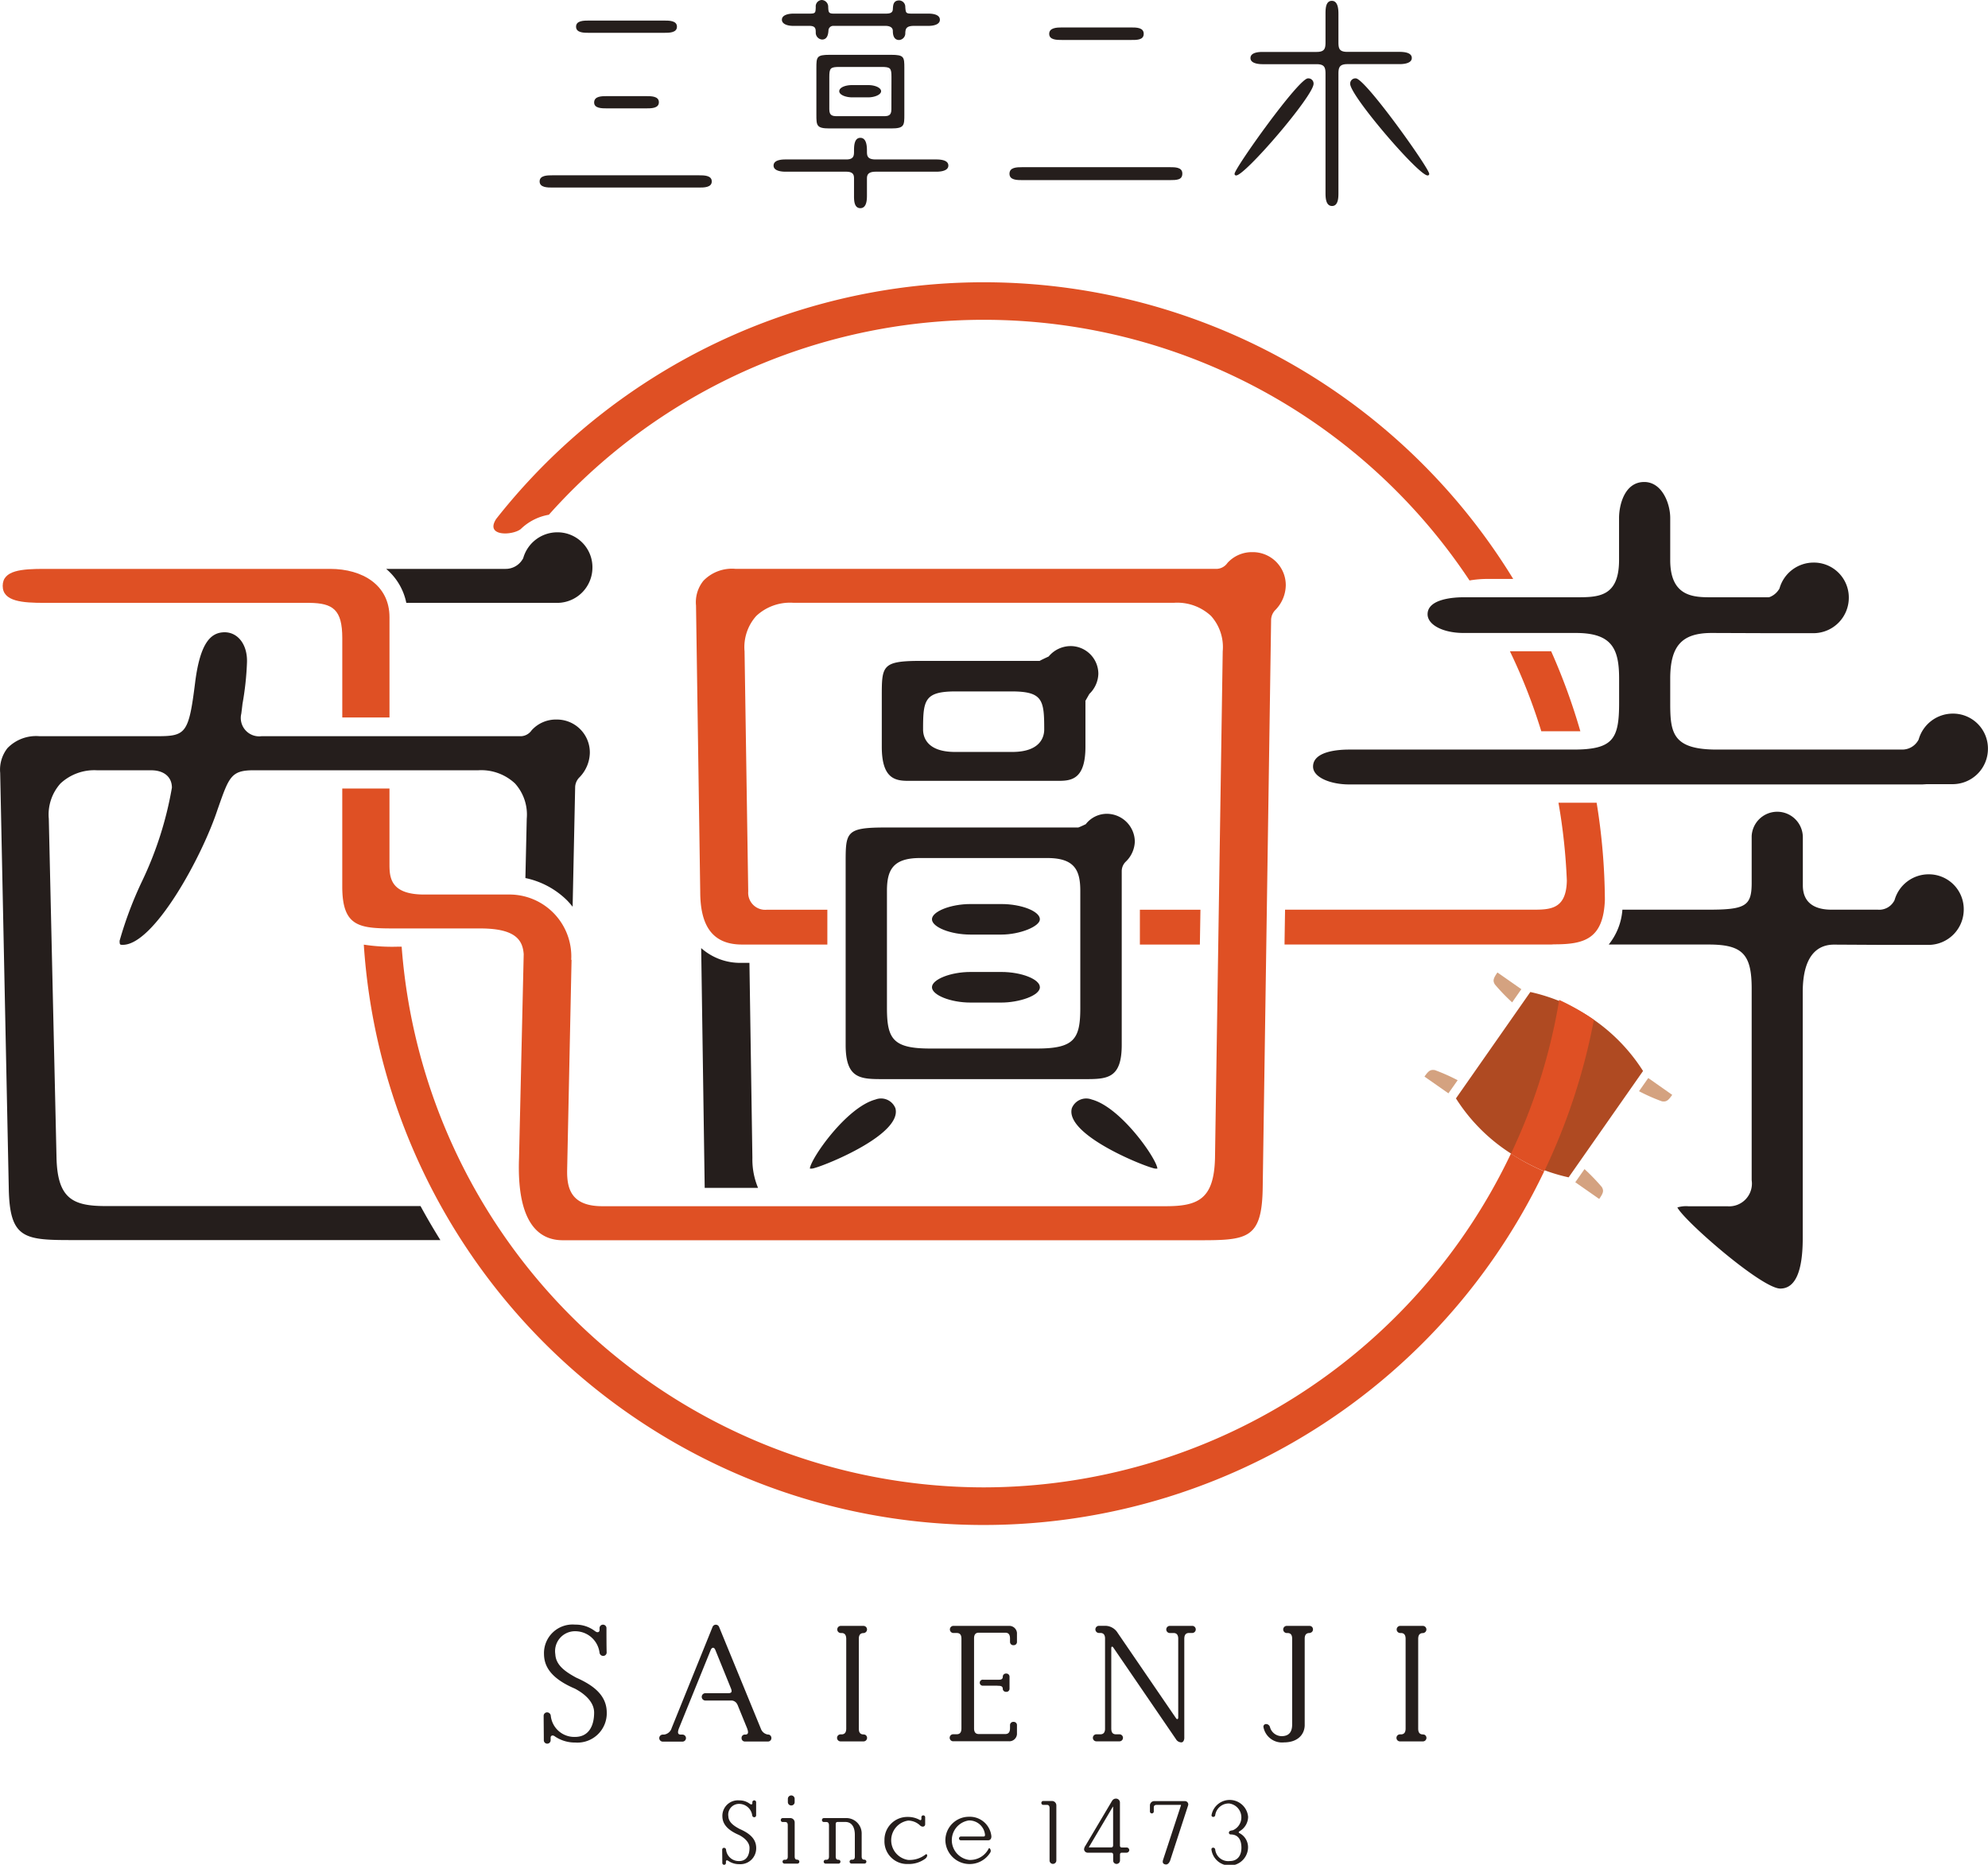 <svg xmlns="http://www.w3.org/2000/svg" width="97.361" height="91.315" viewBox="0 0 97.361 91.315">
  <g id="logo_saienji" transform="translate(-749.975 -2067.916)">
    <g id="グループ_198" data-name="グループ 198">
      <path id="パス_1911" data-name="パス 1911" d="M777.037,2077.1c-.255,0-.634,0-.634-.3s.379-.3.634-.3H784.2c.255,0,.633,0,.633.3s-.378.3-.633.3Zm1.782-7.577c-.252,0-.632,0-.632-.3s.38-.3.632-.3h3.676c.254,0,.633,0,.633.3s-.379.3-.633.3Zm.889,3.7c-.266,0-.646,0-.635-.3s.369-.3.635-.3h1.9c.265,0,.635,0,.635.3s-.37.3-.635.3Z" fill="#251e1c"/>
      <path id="パス_1912" data-name="パス 1912" d="M800.057,2076.736c-.277,0-.643,0-.643-.311s.332-.323.643-.323h7.186c.289,0,.636,0,.636.313s-.265.321-.636.321Zm1.937-6.863c-.267,0-.635,0-.635-.3s.368-.313.635-.313h3.359c.279,0,.635,0,.635.313s-.356.3-.635.3Z" fill="#251e1c"/>
      <g id="グループ_197" data-name="グループ 197">
        <path id="パス_1913" data-name="パス 1913" d="M795.82,2075.724c.241,0,.6.034.6.3,0,.3-.5.3-.6.3h-2.959c-.416,0-.428.2-.428.358v.782c0,.2,0,.645-.323.645s-.31-.425-.31-.645v-.782c0-.16,0-.358-.379-.358h-2.95c-.114,0-.611,0-.611-.3s.461-.3.6-.3h2.961c.379,0,.379-.2.379-.415s0-.644.31-.644.323.425.323.644,0,.415.428.415Zm-2.475-7.141c.193,0,.344-.024.356-.208s.01-.438.31-.438a.31.31,0,0,1,.3.324c.024.286.024.322.323.322h.815c.15,0,.556.021.556.3,0,.255-.36.3-.556.3h-.712c-.4,0-.414.163-.426.347a.325.325,0,0,1-.3.345c-.3,0-.31-.324-.31-.46-.012-.2-.231-.232-.356-.232H790.8a.234.234,0,0,0-.252.241c-.012.094-.022.428-.311.428a.334.334,0,0,1-.311-.346c0-.183-.013-.323-.311-.323h-.795c-.3,0-.552-.1-.552-.3,0-.264.4-.3.552-.3h.795c.3,0,.3-.036.311-.322a.31.31,0,0,1,.3-.345.332.332,0,0,1,.31.345c.012.242.012.322.264.322Zm-.844,3.5c.324,0,.625.127.625.3s-.324.3-.625.3h-.8c-.289,0-.624-.115-.624-.3s.3-.3.624-.3Z" fill="#251e1c"/>
        <path id="パス_1914" data-name="パス 1914" d="M793.606,2070.6h-2.99c-.649,0-.659.1-.659.655v2.269c0,.53,0,.681.633.681h3.04c.635,0,.635-.151.635-.681v-2.269C794.265,2070.7,794.255,2070.6,793.606,2070.6Zm.024,2.672c0,.31-.16.333-.378.333h-2.28c-.22,0-.382-.023-.382-.333v-1.578c0-.439.047-.5.5-.5h2.05c.449,0,.494.056.494.5Z" fill="#251e1c"/>
      </g>
      <path id="パス_1915" data-name="パス 1915" d="M814.03,2071.754a.254.254,0,0,1,.276.266c0,.588-3.35,4.487-3.789,4.487a.072.072,0,0,1-.079-.082C810.438,2076.16,813.572,2071.754,814.03,2071.754Zm5.939,4.671a.072.072,0,0,1-.081.082c-.439,0-3.789-3.9-3.789-4.487a.255.255,0,0,1,.276-.266C816.837,2071.754,819.969,2076.16,819.969,2076.425Zm-4.445.934c0,.208,0,.644-.312.644s-.321-.415-.321-.644v-5.815c0-.312-.036-.485-.438-.485h-2.626c-.105,0-.611,0-.611-.3s.472-.3.611-.3h2.626c.4,0,.438-.171.438-.483V2068.6c0-.229,0-.643.31-.643s.323.438.323.643v1.373c0,.312.034.483.436.483h2.557c.23,0,.6.034.6.3,0,.3-.507.3-.608.3H815.96c-.4,0-.436.185-.436.485Z" fill="#251e1c"/>
    </g>
    <g id="グループ_203" data-name="グループ 203">
      <g id="グループ_200" data-name="グループ 200">
        <path id="パス_1916" data-name="パス 1916" d="M778.2,2150.069c-.554-.3-1-.617-1.028-1.146a.974.974,0,0,1,.988-1.129,1.2,1.2,0,0,1,1.177,1.05.18.18,0,0,0,.181.158.169.169,0,0,0,.168-.165c-.01-.284-.01-.918-.01-1.208a.17.17,0,0,0-.339,0v.114c0,.085-.092.141-.2.058h-.006a1.55,1.55,0,0,0-.989-.331,1.4,1.4,0,0,0-1.525,1.445c.007.506.23,1.145,1.517,1.691.606.323.938.733.938,1.169,0,.661-.268,1.194-.938,1.194a1.158,1.158,0,0,1-1.186-1.045.181.181,0,0,0-.182-.157.167.167,0,0,0-.166.165c0,.277.008.917.008,1.2a.167.167,0,0,0,.334,0V2153c0-.088.089-.141.2-.062l.007.006a1.75,1.75,0,0,0,1,.3,1.436,1.436,0,0,0,1.541-1.483C779.681,2150.929,779.04,2150.441,778.2,2150.069Z" fill="#251e1c"/>
        <path id="パス_1917" data-name="パス 1917" d="M787.628,2152.855a.133.133,0,0,0-.021,0,.432.432,0,0,1-.367-.283l-2.05-4.994a.172.172,0,0,0-.316,0l-2.014,4.979,0,.007a.452.452,0,0,1-.365.291h-.061a.172.172,0,0,0,0,.344h.964a.172.172,0,0,0,0-.344h-.074l-.01,0c-.181,0-.137-.159-.1-.279l1.571-3.871c.055-.127.16-.145.221,0v0l.776,1.912c.038.113.047.211-.138.211h-1.141a.18.18,0,0,0,0,.358h1.3l.007,0a.33.33,0,0,1,.278.2l.008.011.084.208.387.949h0c.041.121.1.3-.09.3l-.008,0h-.024l-.01,0a.16.16,0,0,0-.142.168.162.162,0,0,0,.163.172h1.131a.165.165,0,0,0,.166-.172A.171.171,0,0,0,787.628,2152.855Z" fill="#251e1c"/>
        <path id="パス_1918" data-name="パス 1918" d="M792.325,2152.861a.128.128,0,0,0-.06-.014c-.2,0-.23-.151-.23-.293v-4.379c0-.14.034-.291.23-.291a.145.145,0,0,0,.06-.014.175.175,0,0,0-.054-.338h-1.13a.175.175,0,0,0,0,.349h.032c.005,0,.01,0,.018,0,.192,0,.226.151.228.288v4.388c0,.136-.036.287-.228.287a.044.044,0,0,0-.018,0h-.032a.172.172,0,0,0,0,.344h1.13a.172.172,0,0,0,.054-.334Z" fill="#251e1c"/>
        <path id="パス_1919" data-name="パス 1919" d="M819.72,2152.861a.107.107,0,0,0-.058-.014c-.2,0-.232-.151-.232-.293v-4.379c0-.14.034-.291.232-.291a.12.12,0,0,0,.058-.014.175.175,0,0,0-.053-.338h-1.129a.175.175,0,0,0,0,.349h.032l.015,0c.192,0,.229.149.229.288v4.388c0,.136-.037.287-.229.287a.038.038,0,0,0-.015,0h-.032a.172.172,0,0,0,0,.344h1.129a.172.172,0,0,0,.053-.334Z" fill="#251e1c"/>
        <path id="パス_1920" data-name="パス 1920" d="M808.385,2147.532h-1.131a.175.175,0,0,0,0,.349h.178c.008,0,.011,0,.017,0,.175,0,.22.12.229.248v3.887c0,.092-.057.109-.107.038l-2.86-4.181a.72.72,0,0,0-.568-.344h-.36a.175.175,0,0,0,0,.349h.067l.014,0c.176,0,.223.12.23.248v4.466c-.007.127-.054.249-.23.249a.045.045,0,0,0-.014,0h-.18a.172.172,0,0,0,0,.344H804.8a.172.172,0,0,0,0-.344h-.155a.048.048,0,0,0-.016,0c-.2,0-.23-.151-.23-.293h0v-3.926c0-.084.054-.1.1-.029l3.072,4.492a.3.3,0,0,0,.265.15c.1,0,.139-.137.139-.208v-.11h0v-4.747c0-.14.034-.291.23-.291l.015,0h.155a.175.175,0,0,0,0-.349Z" fill="#251e1c"/>
        <path id="パス_1921" data-name="パス 1921" d="M814.277,2147.706a.166.166,0,0,0-.165-.174h-1.131a.175.175,0,0,0,0,.349h.032l.016,0c.2,0,.229.151.229.291h0v4.18c0,.378-.157.55-.442.576a.6.6,0,0,1-.647-.447.2.2,0,0,0-.181-.142.127.127,0,0,0-.134.157.922.922,0,0,0,1,.741c.653,0,1-.363,1.018-.825v-4.26c0-.132.042-.271.23-.271a.121.121,0,0,0,.058-.014A.166.166,0,0,0,814.277,2147.706Z" fill="#251e1c"/>
        <g id="グループ_199" data-name="グループ 199">
          <path id="パス_1922" data-name="パス 1922" d="M799.251,2149.866a.154.154,0,0,0-.164.136l0,.01c0,.119-.068.152-.173.156h-.781a.148.148,0,1,0,0,.291h.675a.21.21,0,0,0,.047.006c.141,0,.232.023.232.16a.016.016,0,0,0,0,.012.157.157,0,0,0,.163.124.151.151,0,0,0,.166-.144v-.6A.154.154,0,0,0,799.251,2149.866Z" fill="#251e1c"/>
          <path id="パス_1923" data-name="パス 1923" d="M799.614,2148.477a.157.157,0,0,0,.166-.143v-.462a.376.376,0,0,0-.392-.341h-2.731a.175.175,0,0,0,0,.349h.159l.016,0c.2,0,.229.151.229.291l0,.007v4.367l0,0c0,.142-.034.293-.229.293a.035.035,0,0,0-.016,0h-.159a.172.172,0,0,0,0,.344h2.731v0a.375.375,0,0,0,.392-.345v-.458a.158.158,0,0,0-.166-.147.161.161,0,0,0-.174.147v.156h0c0,.142-.034.293-.231.293a.048.048,0,0,0-.016,0h-1.27a.042.042,0,0,0-.016,0c-.173,0-.221-.122-.228-.249v-4.466c.007-.128.055-.248.228-.248l.016,0h1.27l.016,0c.2,0,.231.151.231.291h0v.158A.16.16,0,0,0,799.614,2148.477Z" fill="#251e1c"/>
        </g>
      </g>
      <g id="グループ_202" data-name="グループ 202">
        <path id="パス_1924" data-name="パス 1924" d="M795.379,2158.745a.045.045,0,0,0-.071-.023,1.269,1.269,0,0,1-.862.27.974.974,0,0,1,.006-1.926.854.854,0,0,1,.588.243.2.2,0,0,0,.136.053.113.113,0,0,0,.108-.107v-.354a.092.092,0,0,0-.094-.091.09.09,0,0,0-.09.091v.088h0a.051.051,0,0,1-.08.046l-.017-.008c0-.005-.006-.005-.008-.008h-.005a1.169,1.169,0,0,0-.551-.132,1.12,1.12,0,0,0-1.148,1.148,1.108,1.108,0,0,0,1.153,1.157,1.361,1.361,0,0,0,.843-.259C795.343,2158.892,795.4,2158.808,795.379,2158.745Z" fill="#251e1c"/>
        <path id="パス_1925" data-name="パス 1925" d="M786.2,2157.477c-.3-.16-.54-.333-.554-.617a.527.527,0,0,1,.535-.612.648.648,0,0,1,.634.569.1.1,0,0,0,.1.084.09.09,0,0,0,.091-.088c0-.154,0-.5,0-.654a.093.093,0,0,0-.185,0v.061c0,.047-.047.076-.105.034l-.005,0a.838.838,0,0,0-.533-.177.759.759,0,0,0-.825.78c.005.274.125.621.819.915.329.173.51.4.51.631,0,.358-.145.645-.51.645a.626.626,0,0,1-.64-.563.1.1,0,0,0-.1-.086.089.089,0,0,0-.088.089c0,.15.006.495.006.644a.089.089,0,1,0,.177,0v-.067c0-.046.048-.075.106-.03h.005a.929.929,0,0,0,.539.165.777.777,0,0,0,.832-.8C787.006,2157.942,786.659,2157.678,786.2,2157.477Z" fill="#251e1c"/>
        <g id="グループ_201" data-name="グループ 201">
          <path id="パス_1926" data-name="パス 1926" d="M789.042,2158.98h-.024c-.106,0-.124-.082-.124-.159v-1.665a.213.213,0,0,0-.2-.212h-.39a.089.089,0,0,0-.09.092.092.092,0,0,0,.09.1h.125c.108,0,.126.08.126.156v1.536c0,.076-.018.156-.126.156h-.044a.095.095,0,0,0,0,.189h.652a.095.095,0,0,0,0-.189Z" fill="#251e1c"/>
          <path id="パス_1927" data-name="パス 1927" d="M788.892,2156.163a.162.162,0,0,1-.166.162.164.164,0,0,1-.166-.162V2156a.168.168,0,0,1,.166-.166.166.166,0,0,1,.166.166Z" fill="#251e1c"/>
        </g>
        <path id="パス_1928" data-name="パス 1928" d="M808.007,2156.112h-1.5a.213.213,0,0,0-.215.21h0v.307a.095.095,0,0,0,.189,0v-.21c0-.092.063-.118.126-.123h1.192c.011,0,.015.008.015.018l-.87,2.649c-.02.062-.075.21.095.247.132.03.2-.088.24-.178l.883-2.71A.162.162,0,0,0,808.007,2156.112Z" fill="#251e1c"/>
        <path id="パス_1929" data-name="パス 1929" d="M792.325,2158.98H792.3c-.107,0-.125-.082-.125-.159v-1.11h0a.753.753,0,0,0-.8-.767h-1.053a.091.091,0,0,0-.092.092.093.093,0,0,0,.092.1h.126c.1,0,.123.08.126.156v1.536c0,.076-.021.156-.126.156H790.4a.095.095,0,0,0,0,.189h.65a.095.095,0,0,0,0-.189h-.024c-.1,0-.122-.082-.122-.159v-1.592c0-.05.021-.1.092-.1h.4c.286.012.438.238.444.61h0v1.082c0,.076-.019.156-.126.156h-.045a.095.095,0,0,0,0,.189h.651a.095.095,0,0,0,0-.189Z" fill="#251e1c"/>
        <path id="パス_1930" data-name="パス 1930" d="M798.385,2158.455a1.012,1.012,0,0,1-.948.537.976.976,0,0,1-.021-1.932.774.774,0,0,1,.8.709c0,.037-.01.078-.083.078h-1.1a.092.092,0,0,0,0,.184h1.335c.118,0,.17-.1.157-.22a1.061,1.061,0,0,0-1.1-.932,1.152,1.152,0,0,0-1.151,1.152,1.188,1.188,0,0,0,2.188.616.165.165,0,0,0,0-.2A.04.04,0,0,0,798.385,2158.455Z" fill="#251e1c"/>
        <path id="パス_1931" data-name="パス 1931" d="M801.709,2157.54v-1.219a.215.215,0,0,0-.192-.214h-.452a.089.089,0,0,0-.09.094.091.091,0,0,0,.09.095h.187c.1,0,.125.081.125.157v1.7h0v.869a.164.164,0,0,0,.165.164.167.167,0,0,0,.167-.164v-1.484Z" fill="#251e1c"/>
        <path id="パス_1932" data-name="パス 1932" d="M805.14,2158.383h-.226c-.068,0-.089-.046-.091-.095v-2.118a.191.191,0,0,0-.186-.18c-.1,0-.162.037-.227.155l-1.276,2.151a.36.36,0,0,0-.068.179.181.181,0,0,0,.184.163H804.4c.074,0,.09.055.092.107v.279a.164.164,0,0,0,.166.164.17.17,0,0,0,.168-.164v-.292c0-.047.021-.094.086-.094h.231a.135.135,0,0,0,.138-.129A.133.133,0,0,0,805.14,2158.383Zm-1.835-.02,1.167-1.97c0-.011.017-.005.017,0v1.873c0,.056-.017.114-.092.114h-1.079C803.31,2158.383,803.3,2158.372,803.3,2158.363Z" fill="#251e1c"/>
        <path id="パス_1933" data-name="パス 1933" d="M810.685,2157.685l0,0c-.057-.03-.061-.06,0-.1h0a.824.824,0,0,0,.416-.7.905.905,0,0,0-1.793-.083.078.078,0,0,0,.081.083.094.094,0,0,0,.1-.08.668.668,0,0,1,.683-.577.686.686,0,0,1,.189,1.308c-.095.021-.181.021-.2.108a.084.084,0,0,0,.079.1c.389,0,.533.28.533.648,0,.4-.2.655-.572.655a.641.641,0,0,1-.713-.573.1.1,0,0,0-.1-.081.079.079,0,0,0-.084.084.9.9,0,0,0,1.793-.085A.773.773,0,0,0,810.685,2157.685Z" fill="#251e1c"/>
      </g>
    </g>
    <g id="グループ_204" data-name="グループ 204">
      <path id="パス_1934" data-name="パス 1934" d="M791.39,2119.082v-8.888c0-1.524,0-1.757,1.929-1.757h9.458c.045-.005.372-.162.372-.162a1.309,1.309,0,0,1,1.046-.509,1.377,1.377,0,0,1,1.357,1.36,1.427,1.427,0,0,1-.441.982.648.648,0,0,0-.2.475v8.5c0,1.675-.736,1.675-1.846,1.675h-9.827C792.123,2120.757,791.39,2120.757,791.39,2119.082Zm6.756-9.15h-3.122c-1.341,0-1.611.614-1.611,1.609v5.73c0,1.517.293,1.989,2.118,1.989h5.235c1.825,0,2.116-.472,2.116-1.989v-5.73c0-1-.27-1.609-1.612-1.609Z" fill="#251e1c"/>
      <path id="パス_1935" data-name="パス 1935" d="M793.16,2104.481v-2.444c0-1.525,0-1.759,1.927-1.759h5.81c-.013-.008.435-.215.435-.215a1.409,1.409,0,0,1,1.078-.51,1.36,1.36,0,0,1,1.356,1.36,1.423,1.423,0,0,1-.44.982l-.181.318c-.024.039-.011.018-.011.066v2.2c0,1.546-.638,1.673-1.294,1.673h-7.384C793.8,2106.154,793.16,2106.027,793.16,2104.481Zm5.267-2.708h-1.633c-1.541,0-1.612.416-1.612,1.864,0,.334.152,1.1,1.57,1.1h2.793c1.415,0,1.57-.77,1.57-1.1,0-1.448-.071-1.864-1.613-1.864Z" fill="#251e1c"/>
      <path id="パス_1936" data-name="パス 1936" d="M795.617,2112.93c0-.38.916-.745,1.884-.745h1.517c.987,0,1.885.357,1.885.745,0,.357-.988.75-1.885.75H797.5C796.533,2113.68,795.617,2113.316,795.617,2112.93Z" fill="#251e1c"/>
      <path id="パス_1937" data-name="パス 1937" d="M795.617,2116.258c0-.382.916-.747,1.884-.747h1.517c.987,0,1.885.357,1.885.747,0,.419-1.032.751-1.885.751H797.5C796.533,2117.009,795.617,2116.643,795.617,2116.258Z" fill="#251e1c"/>
      <path id="パス_1938" data-name="パス 1938" d="M792.85,2121.757a.756.756,0,0,1,.977.427c.339,1.259-3.3,2.748-3.958,2.926a.516.516,0,0,1-.232.028C789.683,2124.644,791.425,2122.139,792.85,2121.757Z" fill="#251e1c"/>
      <path id="パス_1939" data-name="パス 1939" d="M803.444,2121.757a.758.758,0,0,0-.977.427c-.336,1.259,3.3,2.748,3.962,2.926a.5.5,0,0,0,.229.028C806.613,2124.644,804.87,2122.139,803.444,2121.757Z" fill="#251e1c"/>
      <path id="パス_1940" data-name="パス 1940" d="M777.263,2093.982a1.735,1.735,0,0,0-1.657,1.243.277.277,0,0,1-.046.091.963.963,0,0,1-.839.457h-5.834a2.935,2.935,0,0,1,.987,1.664H777.3a1.73,1.73,0,0,0,1.689-1.727A1.709,1.709,0,0,0,777.263,2093.982Z" fill="#251e1c"/>
      <path id="パス_1941" data-name="パス 1941" d="M786.823,2124.618l-.145-9.554h-.363a2.876,2.876,0,0,1-2-.722l.172,11.741v0H787.1A3.6,3.6,0,0,1,786.823,2124.618Z" fill="#251e1c"/>
      <path id="パス_1942" data-name="パス 1942" d="M844.423,2110.729a1.733,1.733,0,0,0-1.657,1.243.325.325,0,0,1-.044.089.833.833,0,0,1-.785.4h-2.269c-.639,0-1.4-.206-1.4-1.191v-2.336a1.254,1.254,0,0,0-2.506-.084v2.295c0,1.131-.295,1.316-2.117,1.316h-4.214a3.066,3.066,0,0,1-.67,1.706h4.884c1.662,0,2.117.462,2.117,2.16v9.381a1.114,1.114,0,0,1-1.188,1.276h-1.91a1.426,1.426,0,0,0-.541.058c.348.675,4.135,3.972,5.04,3.972.734,0,1.1-.832,1.1-2.474V2116.5c0-1.924.83-2.328,1.528-2.328l2.414.013h2.254a1.731,1.731,0,0,0,1.689-1.728A1.708,1.708,0,0,0,844.423,2110.729Z" fill="#251e1c"/>
      <path id="パス_1943" data-name="パス 1943" d="M819.89,2097.994c0-.772,1.347-.831,1.759-.831h5.5c1.09,0,2.118,0,2.118-1.822v-2.064c0-.61.259-1.759,1.233-1.759.869,0,1.273,1.049,1.273,1.759v2.064c0,1.822,1.176,1.822,2.032,1.822h2.762a.238.238,0,0,0,.087-.015.922.922,0,0,0,.43-.351.247.247,0,0,0,.048-.09,1.735,1.735,0,0,1,1.658-1.243,1.71,1.71,0,0,1,1.729,1.726,1.735,1.735,0,0,1-1.69,1.731h-2.251l-2.773-.01c-1.461,0-2.032.628-2.032,2.243v1.182c0,1.46.106,2.285,2.284,2.285h9.063a.9.9,0,0,0,.783-.428.292.292,0,0,0,.044-.09,1.739,1.739,0,0,1,1.66-1.243,1.709,1.709,0,0,1,1.726,1.729,1.729,1.729,0,0,1-1.687,1.725h-1.3c-.053.005-.229.014-.229.014H816.039c-.864,0-1.758-.328-1.758-.875,0-.75,1.23-.832,1.758-.832h10.987c1.95,0,2.244-.515,2.244-2.285v-1.182c0-1.456-.337-2.243-2.118-2.243h-5.5C820.647,2098.911,819.89,2098.514,819.89,2097.994Z" fill="#251e1c"/>
      <path id="パス_1944" data-name="パス 1944" d="M777.231,2103.15a1.6,1.6,0,0,0-1.221.528.668.668,0,0,1-.5.288H762.783a.9.9,0,0,1-.99-1.106s.062-.487.055-.461a14.349,14.349,0,0,0,.223-2.05c.029-.9-.477-1.505-1.15-1.471-.61.032-1.142.485-1.39,2.461-.311,2.494-.453,2.627-1.862,2.627h-5.758a1.956,1.956,0,0,0-1.568.581,1.706,1.706,0,0,0-.359,1.216l.42,20.313c.039,2.564.79,2.564,3.275,2.564h17.863c-.339-.544-.665-1.1-.972-1.666H755.153c-1.6,0-2.363-.352-2.41-2.364l-.378-16.6a2.279,2.279,0,0,1,.572-1.729,2.429,2.429,0,0,1,1.795-.646h2.662c.618.006,1,.331,1,.851a17.441,17.441,0,0,1-1.447,4.549,18.55,18.55,0,0,0-1.114,2.947c0,.2.018.2.158.2,1.527,0,3.886-4.323,4.646-6.647l.03-.084c.524-1.492.638-1.811,1.706-1.817h11.031a2.42,2.42,0,0,1,1.793.646,2.276,2.276,0,0,1,.575,1.725l-.066,2.907a4.082,4.082,0,0,1,2.053,1.106,3.962,3.962,0,0,1,.26.3l.124-5.869a.71.71,0,0,1,.219-.477,1.77,1.77,0,0,0,.5-1.189A1.613,1.613,0,0,0,777.231,2103.15Z" fill="#251e1c"/>
    </g>
    <g id="グループ_205" data-name="グループ 205">
      <path id="パス_1945" data-name="パス 1945" d="M830.442,2120.36a8.781,8.781,0,0,0-5.52-3.868l-3.643,5.21a8.757,8.757,0,0,0,5.519,3.866Z" fill="#af4a22"/>
      <path id="パス_1946" data-name="パス 1946" d="M821.363,2120.812l-.453.642-1.172-.82c.2-.287.291-.352.511-.317A9.356,9.356,0,0,1,821.363,2120.812Z" fill="#d4a280"/>
      <path id="パス_1947" data-name="パス 1947" d="M827.575,2125.164l-.451.644,1.171.818c.2-.287.235-.4.128-.584A9.634,9.634,0,0,0,827.575,2125.164Z" fill="#d4a280"/>
      <path id="パス_1948" data-name="パス 1948" d="M824.031,2117l.451-.646-1.171-.819c-.2.289-.236.4-.128.583A9.512,9.512,0,0,0,824.031,2117Z" fill="#d4a280"/>
      <path id="パス_1949" data-name="パス 1949" d="M830.245,2121.35l.452-.646,1.174.824c-.2.287-.293.351-.509.316A8.955,8.955,0,0,1,830.245,2121.35Z" fill="#d4a280"/>
      <path id="パス_1950" data-name="パス 1950" d="M826.336,2116.879a28.233,28.233,0,0,1-2.36,7.522,9.913,9.913,0,0,0,1.627.87,30.186,30.186,0,0,0,2.432-7.418A11.111,11.111,0,0,0,826.336,2116.879Z" fill="#df5024"/>
    </g>
    <g id="グループ_206" data-name="グループ 206">
      <path id="パス_1951" data-name="パス 1951" d="M805.8,2114.17h2.938c.011-.565.019-1.135.028-1.706H805.8Z" fill="#df5024"/>
      <path id="パス_1952" data-name="パス 1952" d="M827.372,2103.725a30.1,30.1,0,0,0-1.43-3.918h-2.02a27.719,27.719,0,0,1,1.537,3.918h1.913Z" fill="#df5024"/>
      <path id="パス_1953" data-name="パス 1953" d="M828.169,2107.223H826.3a28.779,28.779,0,0,1,.41,3.817c-.031,1.51-.926,1.42-1.911,1.42-.01,0-.018,0-.028,0H812.91c-.009.571-.019,1.141-.026,1.706h13.063c.048,0,.095-.008.146-.008,1.459,0,2.409-.248,2.48-2.179A30.747,30.747,0,0,0,828.169,2107.223Z" fill="#df5024"/>
      <path id="パス_1954" data-name="パス 1954" d="M766.738,2099.161v1.815h0v2.074h2.312v-2.236h0v-2.673c0-1.575-1.318-2.366-2.906-2.368H752.16c-1.121,0-2.053.063-2.053.832s.971.832,2.053.832h12.968C766.28,2097.45,766.738,2097.765,766.738,2099.161Z" fill="#df5024"/>
      <path id="パス_1955" data-name="パス 1955" d="M811.31,2094.953a1.615,1.615,0,0,0-1.221.528.672.672,0,0,1-.5.29h-23.6a1.941,1.941,0,0,0-1.565.584,1.669,1.669,0,0,0-.362,1.213l.206,14c0,1.564.51,2.6,2.046,2.6h1.135v0h3.045v-1.706h-2.948a.834.834,0,0,1-.927-.894h0l-.18-11.758a2.289,2.289,0,0,1,.573-1.732,2.423,2.423,0,0,1,1.8-.646h18.673a2.427,2.427,0,0,1,1.8.646,2.281,2.281,0,0,1,.572,1.728l-.378,24.812c-.047,2.011-.817,2.363-2.412,2.363H779.471c-1.552,0-1.738-.9-1.72-1.783l.215-10.271-.01-.013-.006,0a3.031,3.031,0,0,0-2.979-3.195h-4.222c-1.7,0-1.7-.883-1.7-1.529v-3.663h-2.312v4.8c0,2.053.907,2.053,2.714,2.053H773.5c1.738,0,2.073.581,2.123,1.259l-.228,9.973c-.052,1.389.043,4.036,2.146,4.036h31c2.486,0,3.236,0,3.274-2.564l.412-27.833a.719.719,0,0,1,.218-.476,1.766,1.766,0,0,0,.5-1.189A1.615,1.615,0,0,0,811.31,2094.953Z" fill="#df5024"/>
      <path id="パス_1956" data-name="パス 1956" d="M774.276,2093.326a30.4,30.4,0,0,1,49.807,2.939h-1.239a5.27,5.27,0,0,0-.9.075,28.544,28.544,0,0,0-45.089-3.218,2.6,2.6,0,0,0-1.375.7C775.081,2094.142,773.709,2094.2,774.276,2093.326Z" fill="#df5024"/>
      <path id="パス_1957" data-name="パス 1957" d="M798.146,2140.749a28.617,28.617,0,0,1-28.5-26.476h-.193a9.171,9.171,0,0,1-1.661-.1,30.42,30.42,0,0,0,57.808,11.1,9.913,9.913,0,0,1-1.627-.87A28.623,28.623,0,0,1,798.146,2140.749Z" fill="#df5024"/>
    </g>
  </g>
</svg>
